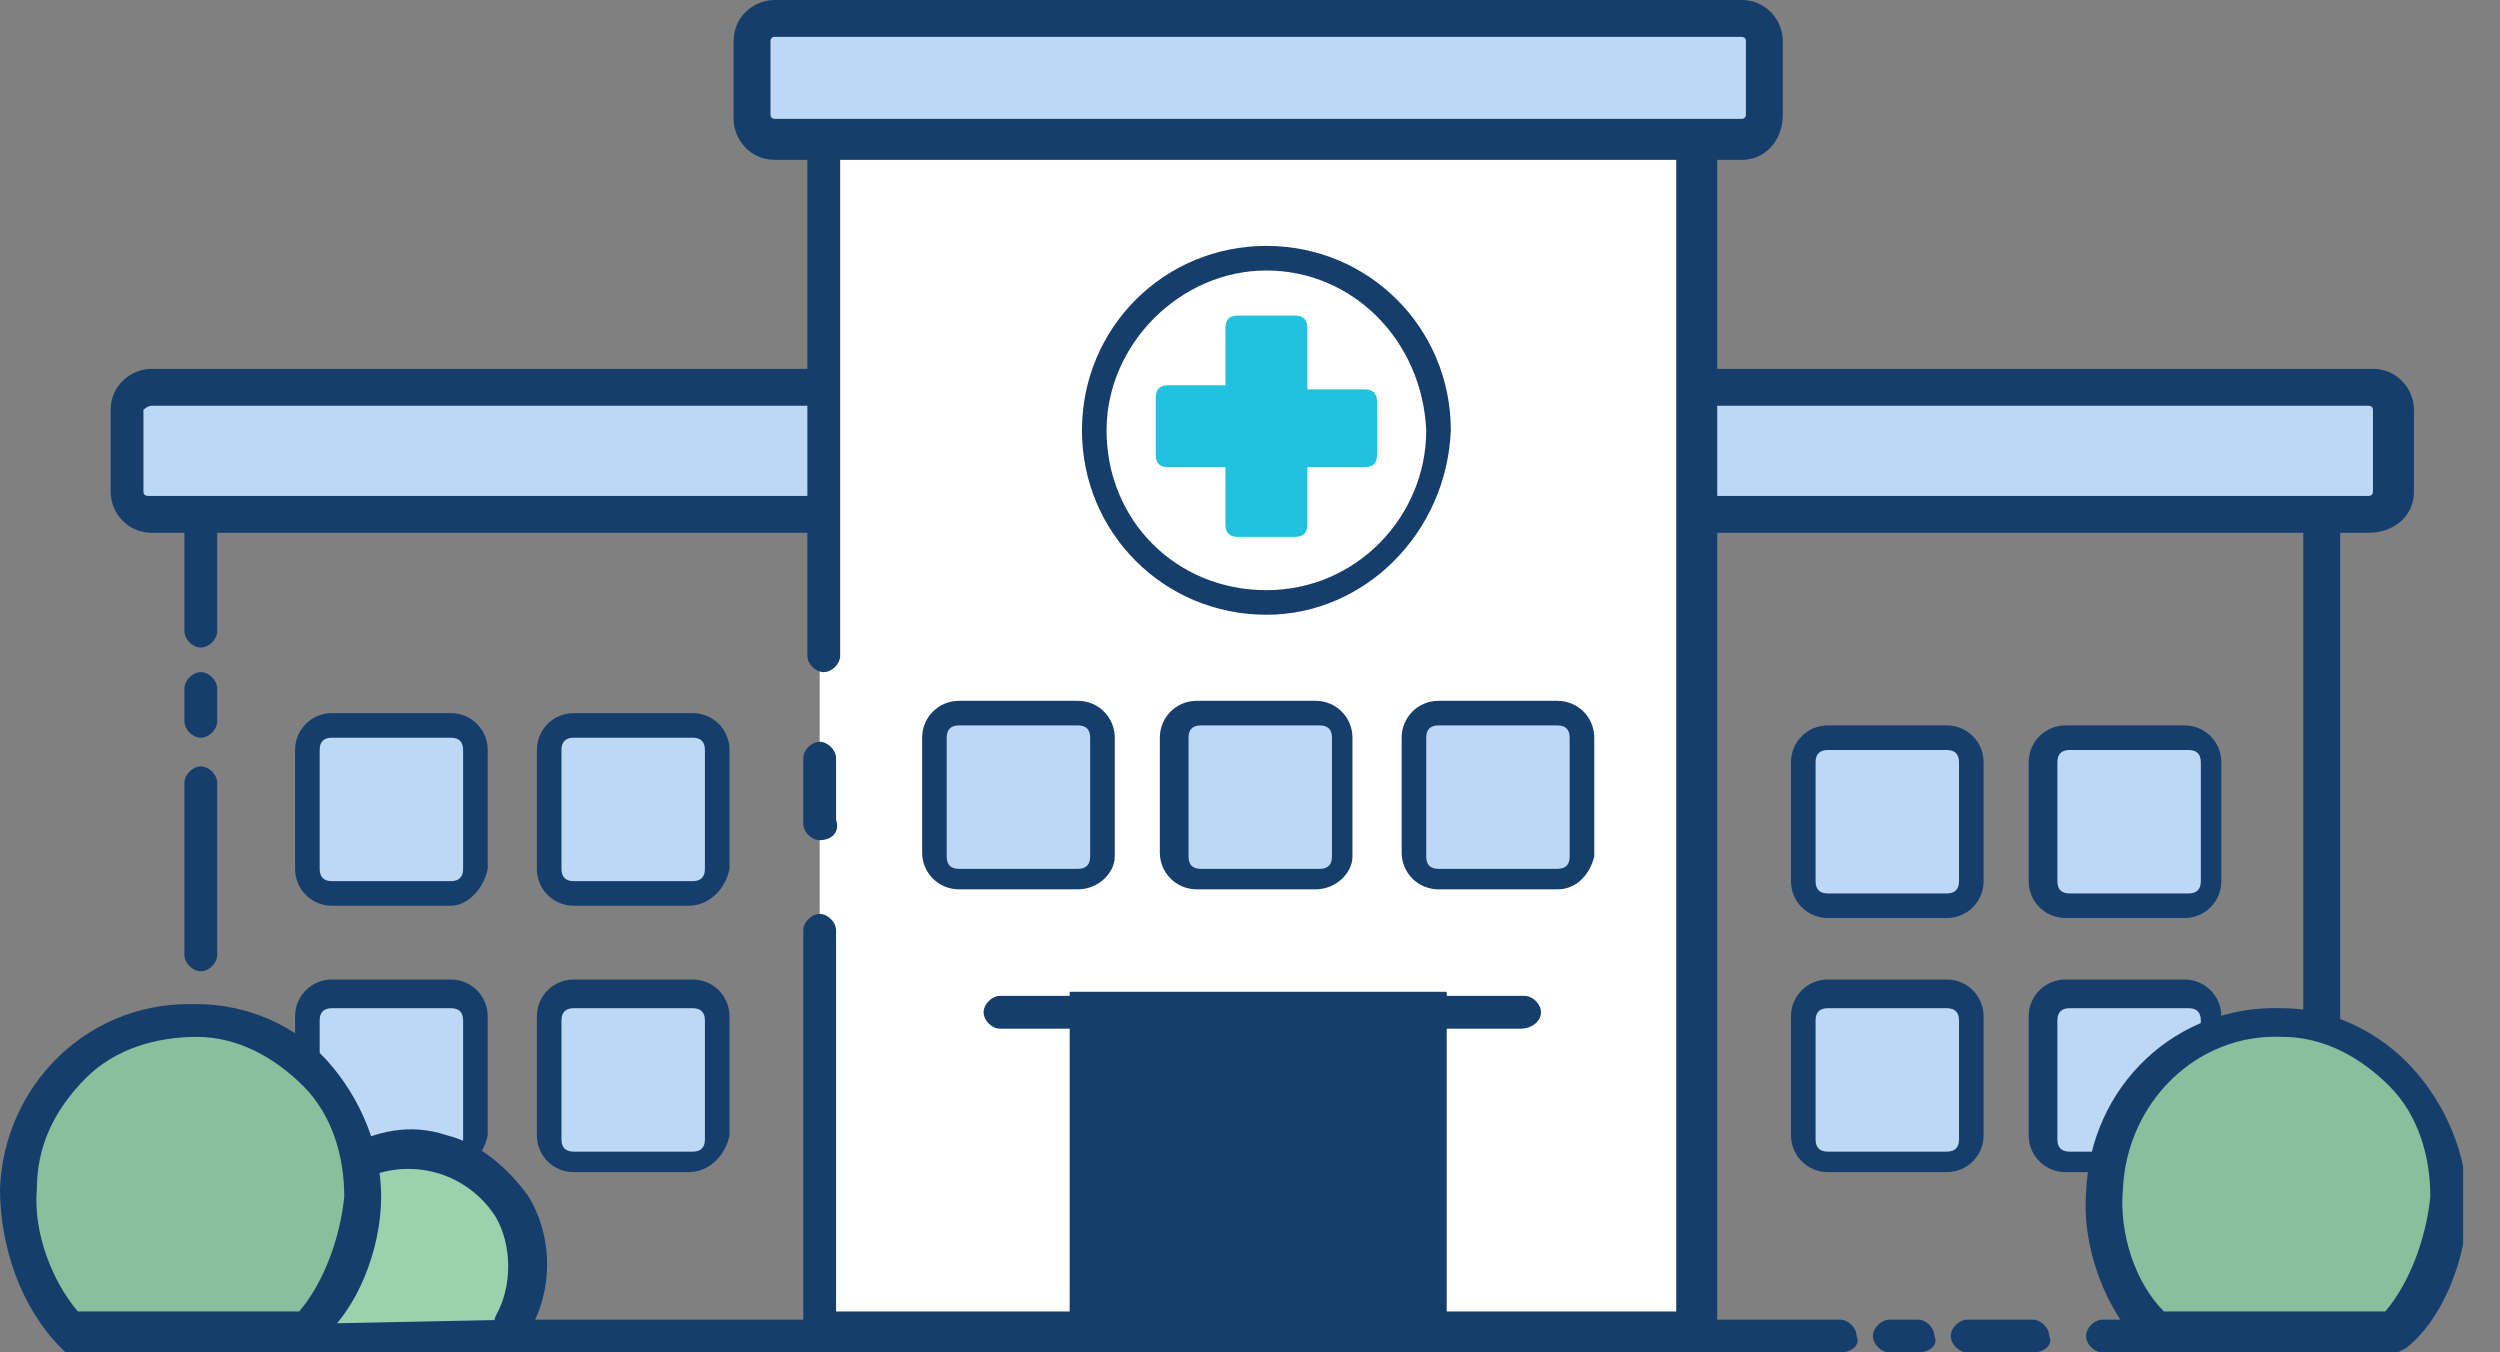 <svg xmlns="http://www.w3.org/2000/svg" xmlns:xlink="http://www.w3.org/1999/xlink" viewBox="0 0 61 33" enable-background="new 0 0 61 33"><rect x="0" y="0" width="61" height="33" fill="#808080" stroke="none"/><style type="text/css">.st0{clip-path:url(#SVGID_2_);} .st1{clip-path:url(#SVGID_4_);fill:#153E6C;} .st2{clip-path:url(#SVGID_6_);} .st3{clip-path:url(#SVGID_8_);fill:#153E6C;} .st4{clip-path:url(#SVGID_10_);} .st5{clip-path:url(#SVGID_12_);fill:#153E6C;} .st6{clip-path:url(#SVGID_14_);} .st7{clip-path:url(#SVGID_16_);fill:#153E6C;} .st8{clip-path:url(#SVGID_18_);} .st9{clip-path:url(#SVGID_20_);fill:#153E6C;} .st10{clip-path:url(#SVGID_22_);} .st11{clip-path:url(#SVGID_24_);fill:#153E6C;} .st12{clip-path:url(#SVGID_26_);} .st13{clip-path:url(#SVGID_28_);fill:#BCD8F5;} .st14{clip-path:url(#SVGID_30_);} .st15{clip-path:url(#SVGID_32_);fill:#153E6C;} .st16{clip-path:url(#SVGID_34_);} .st17{clip-path:url(#SVGID_36_);fill:#BCD8F5;} .st18{clip-path:url(#SVGID_38_);} .st19{clip-path:url(#SVGID_40_);fill:#153E6C;} .st20{clip-path:url(#SVGID_42_);} .st21{clip-path:url(#SVGID_44_);fill:#FFFFFF;} .st22{clip-path:url(#SVGID_46_);} .st23{clip-path:url(#SVGID_48_);fill:#153E6C;} .st24{clip-path:url(#SVGID_50_);} .st25{clip-path:url(#SVGID_52_);fill:#FFFFFF;} .st26{clip-path:url(#SVGID_54_);} .st27{clip-path:url(#SVGID_56_);fill:#153E6C;} .st28{clip-path:url(#SVGID_58_);} .st29{clip-path:url(#SVGID_60_);enable-background:new ;} .st30{clip-path:url(#SVGID_62_);} .st31{clip-path:url(#SVGID_64_);} .st32{clip-path:url(#SVGID_66_);fill:#BCD8F5;} .st33{clip-path:url(#SVGID_68_);} .st34{clip-path:url(#SVGID_70_);fill:#BCD8F5;} .st35{clip-path:url(#SVGID_72_);} .st36{clip-path:url(#SVGID_74_);fill:#153E6C;} .st37{clip-path:url(#SVGID_76_);} .st38{clip-path:url(#SVGID_78_);fill:#BCD8F5;} .st39{clip-path:url(#SVGID_80_);} .st40{clip-path:url(#SVGID_82_);fill:#153E6C;} .st41{clip-path:url(#SVGID_84_);} .st42{clip-path:url(#SVGID_86_);fill:#9AD2AD;} .st43{clip-path:url(#SVGID_88_);} .st44{clip-path:url(#SVGID_90_);fill:#153E6C;} .st45{clip-path:url(#SVGID_92_);} .st46{clip-path:url(#SVGID_94_);fill:#89BF9C;} .st47{clip-path:url(#SVGID_96_);} .st48{clip-path:url(#SVGID_98_);fill:#153E6C;} .st49{clip-path:url(#SVGID_100_);} .st50{clip-path:url(#SVGID_102_);fill:#FFFFFF;} .st51{clip-path:url(#SVGID_104_);} .st52{clip-path:url(#SVGID_106_);fill:#153E6C;} .st53{clip-path:url(#SVGID_108_);} .st54{clip-path:url(#SVGID_110_);fill:#FFFFFF;} .st55{clip-path:url(#SVGID_112_);} .st56{clip-path:url(#SVGID_114_);fill:#153E6C;} .st57{clip-path:url(#SVGID_116_);} .st58{clip-path:url(#SVGID_118_);fill:#21C2E0;} .st59{clip-path:url(#SVGID_120_);} .st60{clip-path:url(#SVGID_122_);fill:#BCD8F5;} .st61{clip-path:url(#SVGID_124_);} .st62{clip-path:url(#SVGID_126_);fill:#153E6C;} .st63{clip-path:url(#SVGID_128_);} .st64{clip-path:url(#SVGID_130_);fill:#BCD8F5;} .st65{clip-path:url(#SVGID_132_);} .st66{clip-path:url(#SVGID_134_);fill:#153E6C;} .st67{clip-path:url(#SVGID_136_);} .st68{clip-path:url(#SVGID_138_);fill:#BCD8F5;} .st69{clip-path:url(#SVGID_140_);} .st70{clip-path:url(#SVGID_142_);fill:#153E6C;} .st71{clip-path:url(#SVGID_144_);} .st72{clip-path:url(#SVGID_146_);fill:#BCD8F5;} .st73{clip-path:url(#SVGID_148_);} .st74{clip-path:url(#SVGID_150_);fill:#153E6C;} .st75{clip-path:url(#SVGID_152_);} .st76{clip-path:url(#SVGID_154_);fill:#BCD8F5;} .st77{clip-path:url(#SVGID_156_);} .st78{clip-path:url(#SVGID_158_);fill:#153E6C;} .st79{clip-path:url(#SVGID_160_);} .st80{clip-path:url(#SVGID_162_);fill:#BCD8F5;} .st81{clip-path:url(#SVGID_164_);} .st82{clip-path:url(#SVGID_166_);fill:#153E6C;} .st83{clip-path:url(#SVGID_168_);} .st84{clip-path:url(#SVGID_170_);fill:#BCD8F5;} .st85{clip-path:url(#SVGID_172_);} .st86{clip-path:url(#SVGID_174_);fill:#153E6C;} .st87{clip-path:url(#SVGID_176_);} .st88{clip-path:url(#SVGID_178_);fill:#BCD8F5;} .st89{clip-path:url(#SVGID_180_);} .st90{clip-path:url(#SVGID_182_);fill:#153E6C;} .st91{clip-path:url(#SVGID_184_);} .st92{clip-path:url(#SVGID_186_);fill:#BCD8F5;} .st93{clip-path:url(#SVGID_188_);} .st94{clip-path:url(#SVGID_190_);fill:#153E6C;} .st95{clip-path:url(#SVGID_192_);} .st96{clip-path:url(#SVGID_194_);fill:#153E6C;} .st97{clip-path:url(#SVGID_196_);} .st98{clip-path:url(#SVGID_198_);fill:#153E6C;} .st99{clip-path:url(#SVGID_200_);} .st100{clip-path:url(#SVGID_202_);fill:#89BF9C;} .st101{clip-path:url(#SVGID_204_);} .st102{clip-path:url(#SVGID_206_);fill:#153E6C;}</style><defs><path id="SVGID_1_" d="M44.9 33h-40c-.2 0-.4-.2-.4-.4s.2-.4.4-.4h40c.2 0 .4.2.4.4.1.2-.1.4-.4.4z"/></defs><clipPath id="SVGID_2_"><use xlink:href="#SVGID_1_" overflow="visible"/></clipPath><g class="st0"><defs><path id="SVGID_3_" d="M-793.9-859.8h1440v4269h-1440z"/></defs><clipPath id="SVGID_4_"><use xlink:href="#SVGID_3_" overflow="visible"/></clipPath><path d="M-.6 27.1h50.9V38H-.6z" class="st1"/></g><defs><path id="SVGID_5_" d="M49.6 33H48c-.2 0-.4-.2-.4-.4s.2-.4.4-.4h1.6c.2 0 .4.2.4.4.1.2-.1.4-.4.4"/></defs><clipPath id="SVGID_6_"><use xlink:href="#SVGID_5_" overflow="visible"/></clipPath><g class="st2"><defs><path id="SVGID_7_" d="M-793.9-859.8h1440v4269h-1440z"/></defs><clipPath id="SVGID_8_"><use xlink:href="#SVGID_7_" overflow="visible"/></clipPath><path d="M42.6 27.1H55V38H42.6z" class="st3"/></g><defs><path id="SVGID_9_" d="M46.8 33h-.7c-.2 0-.4-.2-.4-.4s.2-.4.4-.4h.7c.2 0 .4.2.4.4.1.2-.1.4-.4.4"/></defs><clipPath id="SVGID_10_"><use xlink:href="#SVGID_9_" overflow="visible"/></clipPath><g class="st4"><defs><path id="SVGID_11_" d="M-793.9-859.8h1440v4269h-1440z"/></defs><clipPath id="SVGID_12_"><use xlink:href="#SVGID_11_" overflow="visible"/></clipPath><path d="M40.7 27.1h11.6V38H40.7z" class="st5"/></g><defs><path id="SVGID_13_" d="M57.1 33h-5.8c-.2 0-.4-.2-.4-.4s.2-.4.4-.4h4.9V11.7H5.3v3.7c0 .2-.2.4-.4.4s-.4-.2-.4-.4v-4.6h52.6V33z"/></defs><clipPath id="SVGID_14_"><use xlink:href="#SVGID_13_" overflow="visible"/></clipPath><g class="st6"><defs><path id="SVGID_15_" d="M-793.9-859.8h1440v4269h-1440z"/></defs><clipPath id="SVGID_16_"><use xlink:href="#SVGID_15_" overflow="visible"/></clipPath><path d="M-.6 5.9H62V38H-.6z" class="st7"/></g><defs><path id="SVGID_17_" d="M4.9 18c-.2 0-.4-.2-.4-.4v-.8c0-.2.2-.4.4-.4s.4.2.4.4v.8c0 .2-.2.4-.4.4"/></defs><clipPath id="SVGID_18_"><use xlink:href="#SVGID_17_" overflow="visible"/></clipPath><g class="st8"><defs><path id="SVGID_19_" d="M-793.9-859.8h1440v4269h-1440z"/></defs><clipPath id="SVGID_20_"><use xlink:href="#SVGID_19_" overflow="visible"/></clipPath><path d="M-.6 11.3h10.9V23H-.6z" class="st9"/></g><defs><path id="SVGID_21_" d="M4.9 23.7c-.2 0-.4-.2-.4-.4v-4.2c0-.2.2-.4.4-.4s.4.2.4.4v4.2c0 .2-.2.4-.4.4"/></defs><clipPath id="SVGID_22_"><use xlink:href="#SVGID_21_" overflow="visible"/></clipPath><g class="st10"><defs><path id="SVGID_23_" d="M-793.9-859.8h1440v4269h-1440z"/></defs><clipPath id="SVGID_24_"><use xlink:href="#SVGID_23_" overflow="visible"/></clipPath><path d="M-.6 13.6h10.9v15H-.6z" class="st11"/></g><defs><path id="SVGID_25_" d="M57.8 12.6H3.7c-.3 0-.6-.3-.6-.6v-2c0-.3.3-.6.6-.6h54.2c.3 0 .6.3.6.6v2c-.1.3-.3.6-.7.6"/></defs><clipPath id="SVGID_26_"><use xlink:href="#SVGID_25_" overflow="visible"/></clipPath><g class="st12"><defs><path id="SVGID_27_" d="M-793.9-859.8h1440v4269h-1440z"/></defs><clipPath id="SVGID_28_"><use xlink:href="#SVGID_27_" overflow="visible"/></clipPath><path d="M-1.9 4.5h65.3v13.1H-1.9z" class="st13"/></g><defs><path id="SVGID_29_" d="M57.8 13H3.7c-.6 0-1-.5-1-1v-2c0-.6.5-1 1-1h54.2c.6 0 1 .5 1 1v2c0 .6-.5 1-1.1 1zM3.7 9.9c-.1 0-.2.1-.2.1v2c0 .1.1.1.1.1h54.2c.1 0 .1-.1.1-.1v-2c0-.1-.1-.1-.1-.1H3.7z"/></defs><clipPath id="SVGID_30_"><use xlink:href="#SVGID_29_" overflow="visible"/></clipPath><g class="st14"><defs><path id="SVGID_31_" d="M-793.9-859.8h1440v4269h-1440z"/></defs><clipPath id="SVGID_32_"><use xlink:href="#SVGID_31_" overflow="visible"/></clipPath><path d="M-2.4 4h66.2v14H-2.4z" class="st15"/></g><defs><path id="SVGID_33_" d="M42.5 3.4H18.9c-.3 0-.6-.3-.6-.6V1c0-.3.3-.6.6-.6h23.6c.3 0 .6.3.6.6v1.8c0 .4-.3.6-.6.6"/></defs><clipPath id="SVGID_34_"><use xlink:href="#SVGID_33_" overflow="visible"/></clipPath><g class="st16"><defs><path id="SVGID_35_" d="M-793.9-859.8h1440v4269h-1440z"/></defs><clipPath id="SVGID_36_"><use xlink:href="#SVGID_35_" overflow="visible"/></clipPath><path d="M13.3-4.6h34.8v13H13.3z" class="st17"/></g><defs><path id="SVGID_37_" d="M42.5 3.9H18.9c-.6 0-1-.5-1-1V1c0-.6.5-1 1-1h23.6c.6 0 1 .5 1 1v1.8c0 .6-.4 1.1-1 1.1zM18.9.9c-.1 0-.1.1-.1.1v1.8c0 .1.1.1.1.1h23.6c.1 0 .1-.1.1-.1V1c0-.1-.1-.1-.1-.1H18.9z"/></defs><clipPath id="SVGID_38_"><use xlink:href="#SVGID_37_" overflow="visible"/></clipPath><g class="st18"><defs><path id="SVGID_39_" d="M-793.9-859.8h1440v4269h-1440z"/></defs><clipPath id="SVGID_40_"><use xlink:href="#SVGID_39_" overflow="visible"/></clipPath><path d="M12.9-5h35.6V8.9H12.9z" class="st19"/></g><defs><path id="SVGID_41_" d="M20 16V3.4h21.4v29.1H20v-9.8"/></defs><clipPath id="SVGID_42_"><use xlink:href="#SVGID_41_" overflow="visible"/></clipPath><g class="st20"><defs><path id="SVGID_43_" d="M-793.9-859.8h1440v4269h-1440z"/></defs><clipPath id="SVGID_44_"><use xlink:href="#SVGID_43_" overflow="visible"/></clipPath><path d="M15-1.6h31.3v39.1H15z" class="st21"/></g><defs><path id="SVGID_45_" d="M41.8 33H19.6V22.7c0-.2.2-.4.4-.4s.4.2.4.4V32h20.5V3.9H20.5V16c0 .2-.2.4-.4.4s-.4-.2-.4-.4V3h22.2v30z"/></defs><clipPath id="SVGID_46_"><use xlink:href="#SVGID_45_" overflow="visible"/></clipPath><g class="st22"><defs><path id="SVGID_47_" d="M-793.9-859.8h1440v4269h-1440z"/></defs><clipPath id="SVGID_48_"><use xlink:href="#SVGID_47_" overflow="visible"/></clipPath><path d="M14.6-2h32.2v40H14.6z" class="st23"/></g><defs><path id="SVGID_49_" d="M20 20v-1.6"/></defs><clipPath id="SVGID_50_"><use xlink:href="#SVGID_49_" overflow="visible"/></clipPath><g class="st24"><defs><path id="SVGID_51_" d="M-793.9-859.8h1440v4269h-1440z"/></defs><clipPath id="SVGID_52_"><use xlink:href="#SVGID_51_" overflow="visible"/></clipPath><path d="M15 13.4h10V25H15z" class="st25"/></g><defs><path id="SVGID_53_" d="M20 20.5c-.2 0-.4-.2-.4-.4v-1.6c0-.2.2-.4.4-.4s.4.2.4.4V20c.1.3-.1.5-.4.5"/></defs><clipPath id="SVGID_54_"><use xlink:href="#SVGID_53_" overflow="visible"/></clipPath><g class="st26"><defs><path id="SVGID_55_" d="M-793.9-859.8h1440v4269h-1440z"/></defs><clipPath id="SVGID_56_"><use xlink:href="#SVGID_55_" overflow="visible"/></clipPath><path d="M14.6 13h10.9v12.5H14.6z" class="st27"/></g><defs><path id="SVGID_57_" d="M0 0h60.1v33H0z"/></defs><clipPath id="SVGID_58_"><use xlink:href="#SVGID_57_" overflow="visible"/></clipPath><g class="st28"><defs><path id="SVGID_59_" d="M-793.9-859.8h1440v4269h-1440z"/></defs><clipPath id="SVGID_60_"><use xlink:href="#SVGID_59_" overflow="visible"/></clipPath><g class="st29"><defs><path id="SVGID_61_" d="M-1 5h62v28H-1z"/></defs><clipPath id="SVGID_62_"><use xlink:href="#SVGID_61_" overflow="visible"/></clipPath><g class="st30"><defs><path id="SVGID_63_" d="M26.7 24.6h7.8v7.9h-7.8z"/></defs><clipPath id="SVGID_64_"><use xlink:href="#SVGID_63_" overflow="visible"/></clipPath><g class="st31"><defs><path id="SVGID_65_" d="M0 0h61v33H0z"/></defs><clipPath id="SVGID_66_"><use xlink:href="#SVGID_65_" overflow="visible"/></clipPath><path d="M21.7 19.6h17.8v17.9H21.7z" class="st32"/></g></g><g class="st30"><defs><path id="SVGID_67_" d="M11 28.3H8.1c-.3 0-.6-.3-.6-.6v-2.9c0-.3.3-.6.6-.6H11c.3 0 .6.3.6.6v2.9c-.1.3-.3.6-.6.6"/></defs><clipPath id="SVGID_68_"><use xlink:href="#SVGID_67_" overflow="visible"/></clipPath><g class="st33"><defs><path id="SVGID_69_" d="M0 0h61v33H0z"/></defs><clipPath id="SVGID_70_"><use xlink:href="#SVGID_69_" overflow="visible"/></clipPath><path d="M2.5 19.3h14v14h-14z" class="st34"/></g></g><g class="st30"><defs><path id="SVGID_71_" d="M11 28.6H8.1c-.5 0-.9-.4-.9-.9v-2.9c0-.5.4-.9.9-.9H11c.5 0 .9.4.9.9v2.9c-.1.5-.5.9-.9.9zm-2.9-4c-.2 0-.3.1-.3.3v2.9c0 .2.1.3.3.3H11c.2 0 .3-.1.3-.3v-2.9c0-.2-.1-.3-.3-.3H8.1z"/></defs><clipPath id="SVGID_72_"><use xlink:href="#SVGID_71_" overflow="visible"/></clipPath><g class="st35"><defs><path id="SVGID_73_" d="M0 0h61v33H0z"/></defs><clipPath id="SVGID_74_"><use xlink:href="#SVGID_73_" overflow="visible"/></clipPath><path d="M2.2 19h14.6v14.6H2.2z" class="st36"/></g></g><g class="st30"><defs><path id="SVGID_75_" d="M16.8 28.3H14c-.3 0-.6-.3-.6-.6v-2.9c0-.3.3-.6.6-.6h2.9c.3 0 .6.3.6.6v2.9c-.1.3-.4.6-.7.6"/></defs><clipPath id="SVGID_76_"><use xlink:href="#SVGID_75_" overflow="visible"/></clipPath><g class="st37"><defs><path id="SVGID_77_" d="M0 0h61v33H0z"/></defs><clipPath id="SVGID_78_"><use xlink:href="#SVGID_77_" overflow="visible"/></clipPath><path d="M8.4 19.3h14v14h-14z" class="st38"/></g></g><g class="st30"><defs><path id="SVGID_79_" d="M16.8 28.6H14c-.5 0-.9-.4-.9-.9v-2.9c0-.5.4-.9.9-.9h2.9c.5 0 .9.4.9.9v2.9c-.1.5-.5.9-1 .9zm-2.8-4c-.2 0-.3.1-.3.3v2.9c0 .2.1.3.3.3h2.9c.2 0 .3-.1.3-.3v-2.9c0-.2-.1-.3-.3-.3H14z"/></defs><clipPath id="SVGID_80_"><use xlink:href="#SVGID_79_" overflow="visible"/></clipPath><g class="st39"><defs><path id="SVGID_81_" d="M0 0h61v33H0z"/></defs><clipPath id="SVGID_82_"><use xlink:href="#SVGID_81_" overflow="visible"/></clipPath><path d="M8.1 19h14.6v14.6H8.1z" class="st40"/></g></g><g class="st30"><defs><path id="SVGID_83_" d="M12.5 32.2c.5-.9.5-1.9 0-2.8-.8-1.3-2.5-1.8-3.9-1-1.3.8-1.8 2.5-1 3.9"/></defs><clipPath id="SVGID_84_"><use xlink:href="#SVGID_83_" overflow="visible"/></clipPath><g class="st41"><defs><path id="SVGID_85_" d="M0 0h61v33H0z"/></defs><clipPath id="SVGID_86_"><use xlink:href="#SVGID_85_" overflow="visible"/></clipPath><path d="M2.2 23h15.6v14.3H2.2z" class="st42"/></g></g><g class="st30"><defs><path id="SVGID_87_" d="M7.6 32.7c-.2 0-.3-.1-.4-.2-.4-.8-.6-1.6-.3-2.5.2-.8.8-1.6 1.5-2 .8-.4 1.6-.6 2.5-.3.8.2 1.5.8 2 1.5.6 1 .6 2.3 0 3.3-.1.2-.4.3-.6.2-.2-.1-.3-.4-.2-.6.4-.7.4-1.7 0-2.4-.7-1.1-2.1-1.5-3.3-.9-.5.3-.9.8-1.1 1.5-.1.5 0 1.2.3 1.7.1.2.1.5-.2.6 0 .1-.1.1-.2.1"/></defs><clipPath id="SVGID_88_"><use xlink:href="#SVGID_87_" overflow="visible"/></clipPath><g class="st43"><defs><path id="SVGID_89_" d="M0 0h61v33H0z"/></defs><clipPath id="SVGID_90_"><use xlink:href="#SVGID_89_" overflow="visible"/></clipPath><path d="M1.8 22.5h16.5v15.2H1.8z" class="st44"/></g></g><g class="st30"><defs><path id="SVGID_91_" d="M1.7 32.5C.9 31.7.4 30.3.4 29c.1-2.3 2-4.2 4.3-4.1 2.3.1 4.1 2 4.1 4.4 0 1.2-.5 2.5-1.3 3.2H1.7z"/></defs><clipPath id="SVGID_92_"><use xlink:href="#SVGID_91_" overflow="visible"/></clipPath><g class="st45"><defs><path id="SVGID_93_" d="M0 0h61v33H0z"/></defs><clipPath id="SVGID_94_"><use xlink:href="#SVGID_93_" overflow="visible"/></clipPath><path d="M-4.6 19.9h18.4v17.6H-4.6z" class="st46"/></g></g><g class="st30"><defs><path id="SVGID_95_" d="M7.7 33H1.6l-.1-.1C.5 31.9 0 30.4 0 29c.1-2.5 2.1-4.5 4.6-4.5.1 0 .1 0 .2 0 1.2 0 2.4.5 3.2 1.4.8.9 1.3 2.1 1.3 3.3 0 1.3-.6 2.8-1.5 3.5l-.1.3zm-5.8-1h5.4c.6-.7 1-1.8 1.1-2.8 0-1-.3-2-1-2.7-.7-.7-1.6-1.2-2.6-1.2s-2 .3-2.7 1C1.3 27.1.9 28 .9 29c-.1 1.1.4 2.3 1 3z"/></defs><clipPath id="SVGID_96_"><use xlink:href="#SVGID_95_" overflow="visible"/></clipPath><g class="st47"><defs><path id="SVGID_97_" d="M0 0h61v33H0z"/></defs><clipPath id="SVGID_98_"><use xlink:href="#SVGID_97_" overflow="visible"/></clipPath><path d="M-5 19.5h19.3V38H-5z" class="st48"/></g></g><g class="st30"><defs><path id="SVGID_99_" d="M26.6 24.6H35v7.9h-8.4z"/></defs><clipPath id="SVGID_100_"><use xlink:href="#SVGID_99_" overflow="visible"/></clipPath><g class="st49"><defs><path id="SVGID_101_" d="M0 0h61v33H0z"/></defs><clipPath id="SVGID_102_"><use xlink:href="#SVGID_101_" overflow="visible"/></clipPath><path d="M21.6 19.6H40v17.9H21.6z" class="st50"/></g></g><g class="st30"><defs><path id="SVGID_103_" d="M26.1 33h9.2v-8.8h-9.2V33zm.9-.9h7.5v-7H27v7z"/></defs><clipPath id="SVGID_104_"><use xlink:href="#SVGID_103_" overflow="visible"/></clipPath><g class="st51"><defs><path id="SVGID_105_" d="M0 0h61v33H0z"/></defs><clipPath id="SVGID_106_"><use xlink:href="#SVGID_105_" overflow="visible"/></clipPath><path d="M21.1 19.2h19.2V38H21.1z" class="st52"/></g></g><g class="st30"><defs><path id="SVGID_107_" d="M35 10.5c0 2.3-1.9 4.2-4.2 4.2-2.3 0-4.2-1.9-4.2-4.2s1.9-4.2 4.2-4.2c2.4 0 4.2 1.9 4.2 4.2"/></defs><clipPath id="SVGID_108_"><use xlink:href="#SVGID_107_" overflow="visible"/></clipPath><g class="st53"><defs><path id="SVGID_109_" d="M0 0h61v33H0z"/></defs><clipPath id="SVGID_110_"><use xlink:href="#SVGID_109_" overflow="visible"/></clipPath><path d="M21.7 1.3h18.4v18.4H21.7z" class="st54"/></g></g><g class="st30"><defs><path id="SVGID_111_" d="M30.9 15c-2.5 0-4.5-2-4.5-4.5s2-4.5 4.5-4.5 4.5 2 4.5 4.5c-.1 2.5-2.1 4.5-4.5 4.5m0-8.4c-2.1 0-3.9 1.8-3.9 3.9 0 2.2 1.7 3.9 3.9 3.9s3.9-1.8 3.9-3.9c-.1-2.2-1.8-3.9-3.9-3.9"/></defs><clipPath id="SVGID_112_"><use xlink:href="#SVGID_111_" overflow="visible"/></clipPath><g class="st55"><defs><path id="SVGID_113_" d="M0 0h61v33H0z"/></defs><clipPath id="SVGID_114_"><use xlink:href="#SVGID_113_" overflow="visible"/></clipPath><path d="M21.4 1h18.9v19H21.4z" class="st56"/></g></g><g class="st30"><defs><path id="SVGID_115_" d="M33.3 9.5h-1.4V8c0-.2-.1-.3-.3-.3h-1.4c-.2 0-.3.1-.3.3v1.4h-1.4c-.2 0-.3.1-.3.3v1.4c0 .2.1.3.3.3h1.4v1.4c0 .2.1.3.3.3h1.4c.2 0 .3-.1.3-.3v-1.4h1.4c.2 0 .3-.1.3-.3V9.8c0-.2-.1-.3-.3-.3"/></defs><clipPath id="SVGID_116_"><use xlink:href="#SVGID_115_" overflow="visible"/></clipPath><g class="st57"><defs><path id="SVGID_117_" d="M0 0h61v33H0z"/></defs><clipPath id="SVGID_118_"><use xlink:href="#SVGID_117_" overflow="visible"/></clipPath><path d="M23.1 2.7h15.5v15.6H23.1z" class="st58"/></g></g><g class="st30"><defs><path id="SVGID_119_" d="M11 21.8H8.1c-.3 0-.6-.3-.6-.6v-2.9c0-.3.3-.6.6-.6H11c.3 0 .6.3.6.6v2.9c-.1.3-.3.6-.6.6"/></defs><clipPath id="SVGID_120_"><use xlink:href="#SVGID_119_" overflow="visible"/></clipPath><g class="st59"><defs><path id="SVGID_121_" d="M0 0h61v33H0z"/></defs><clipPath id="SVGID_122_"><use xlink:href="#SVGID_121_" overflow="visible"/></clipPath><path d="M2.5 12.7h14v14h-14z" class="st60"/></g></g><g class="st30"><defs><path id="SVGID_123_" d="M11 22.1H8.1c-.5 0-.9-.4-.9-.9v-2.9c0-.5.4-.9.9-.9H11c.5 0 .9.4.9.9v2.9c-.1.5-.5.9-.9.9zM8.1 18c-.2 0-.3.1-.3.3v2.9c0 .2.1.3.3.3H11c.2 0 .3-.1.3-.3v-2.9c0-.2-.1-.3-.3-.3H8.1z"/></defs><clipPath id="SVGID_124_"><use xlink:href="#SVGID_123_" overflow="visible"/></clipPath><g class="st61"><defs><path id="SVGID_125_" d="M0 0h61v33H0z"/></defs><clipPath id="SVGID_126_"><use xlink:href="#SVGID_125_" overflow="visible"/></clipPath><path d="M2.2 12.4h14.6V27H2.2z" class="st62"/></g></g><g class="st30"><defs><path id="SVGID_127_" d="M16.8 21.8H14c-.3 0-.6-.3-.6-.6v-2.9c0-.3.3-.6.6-.6h2.9c.3 0 .6.3.6.6v2.9c-.1.3-.4.6-.7.6"/></defs><clipPath id="SVGID_128_"><use xlink:href="#SVGID_127_" overflow="visible"/></clipPath><g class="st63"><defs><path id="SVGID_129_" d="M0 0h61v33H0z"/></defs><clipPath id="SVGID_130_"><use xlink:href="#SVGID_129_" overflow="visible"/></clipPath><path d="M8.4 12.7h14v14h-14z" class="st64"/></g></g><g class="st30"><defs><path id="SVGID_131_" d="M16.8 22.1H14c-.5 0-.9-.4-.9-.9v-2.9c0-.5.4-.9.9-.9h2.9c.5 0 .9.4.9.9v2.9c-.1.5-.5.9-1 .9zM14 18c-.2 0-.3.1-.3.3v2.9c0 .2.1.3.3.3h2.9c.2 0 .3-.1.3-.3v-2.9c0-.2-.1-.3-.3-.3H14z"/></defs><clipPath id="SVGID_132_"><use xlink:href="#SVGID_131_" overflow="visible"/></clipPath><g class="st65"><defs><path id="SVGID_133_" d="M0 0h61v33H0z"/></defs><clipPath id="SVGID_134_"><use xlink:href="#SVGID_133_" overflow="visible"/></clipPath><path d="M8.1 12.4h14.6V27H8.1z" class="st66"/></g></g><g class="st30"><defs><path id="SVGID_135_" d="M47.5 28.3h-2.9c-.3 0-.6-.3-.6-.6v-2.9c0-.3.3-.6.6-.6h2.9c.3 0 .6.3.6.6v2.9c0 .3-.3.6-.6.6"/></defs><clipPath id="SVGID_136_"><use xlink:href="#SVGID_135_" overflow="visible"/></clipPath><g class="st67"><defs><path id="SVGID_137_" d="M0 0h61v33H0z"/></defs><clipPath id="SVGID_138_"><use xlink:href="#SVGID_137_" overflow="visible"/></clipPath><path d="M39 19.3h14v14H39z" class="st68"/></g></g><g class="st30"><defs><path id="SVGID_139_" d="M47.5 28.6h-2.9c-.5 0-.9-.4-.9-.9v-2.9c0-.5.4-.9.9-.9h2.9c.5 0 .9.4.9.9v2.9c0 .5-.4.9-.9.9zm-2.9-4c-.2 0-.3.1-.3.3v2.9c0 .2.1.3.3.3h2.9c.2 0 .3-.1.3-.3v-2.9c0-.2-.1-.3-.3-.3h-2.9z"/></defs><clipPath id="SVGID_140_"><use xlink:href="#SVGID_139_" overflow="visible"/></clipPath><g class="st69"><defs><path id="SVGID_141_" d="M0 0h61v33H0z"/></defs><clipPath id="SVGID_142_"><use xlink:href="#SVGID_141_" overflow="visible"/></clipPath><path d="M38.7 19h14.6v14.6H38.7z" class="st70"/></g></g><g class="st30"><defs><path id="SVGID_143_" d="M53.3 28.3h-2.9c-.3 0-.6-.3-.6-.6v-2.9c0-.3.3-.6.6-.6h2.9c.3 0 .6.3.6.6v2.9c0 .3-.2.6-.6.6"/></defs><clipPath id="SVGID_144_"><use xlink:href="#SVGID_143_" overflow="visible"/></clipPath><g class="st71"><defs><path id="SVGID_145_" d="M0 0h61v33H0z"/></defs><clipPath id="SVGID_146_"><use xlink:href="#SVGID_145_" overflow="visible"/></clipPath><path d="M44.9 19.3h14v14h-14z" class="st72"/></g></g><g class="st30"><defs><path id="SVGID_147_" d="M53.3 28.6h-2.9c-.5 0-.9-.4-.9-.9v-2.9c0-.5.4-.9.9-.9h2.9c.5 0 .9.4.9.9v2.9c0 .5-.4.9-.9.9zm-2.8-4c-.2 0-.3.1-.3.3v2.9c0 .2.1.3.3.3h2.9c.2 0 .3-.1.3-.3v-2.9c0-.2-.1-.3-.3-.3h-2.9z"/></defs><clipPath id="SVGID_148_"><use xlink:href="#SVGID_147_" overflow="visible"/></clipPath><g class="st73"><defs><path id="SVGID_149_" d="M0 0h61v33H0z"/></defs><clipPath id="SVGID_150_"><use xlink:href="#SVGID_149_" overflow="visible"/></clipPath><path d="M44.6 19h14.6v14.6H44.6z" class="st74"/></g></g><g class="st30"><defs><path id="SVGID_151_" d="M47.5 22.1h-2.9c-.3 0-.6-.3-.6-.6v-2.9c0-.3.3-.6.6-.6h2.9c.3 0 .6.3.6.6v2.9c0 .3-.3.6-.6.6"/></defs><clipPath id="SVGID_152_"><use xlink:href="#SVGID_151_" overflow="visible"/></clipPath><g class="st75"><defs><path id="SVGID_153_" d="M0 0h61v33H0z"/></defs><clipPath id="SVGID_154_"><use xlink:href="#SVGID_153_" overflow="visible"/></clipPath><path d="M39 13h14v14H39z" class="st76"/></g></g><g class="st30"><defs><path id="SVGID_155_" d="M47.5 22.4h-2.9c-.5 0-.9-.4-.9-.9v-2.9c0-.5.4-.9.9-.9h2.9c.5 0 .9.4.9.9v2.9c0 .5-.4.9-.9.9zm-2.9-4.1c-.2 0-.3.1-.3.3v2.9c0 .2.1.3.3.3h2.9c.2 0 .3-.1.3-.3v-2.9c0-.2-.1-.3-.3-.3h-2.9z"/></defs><clipPath id="SVGID_156_"><use xlink:href="#SVGID_155_" overflow="visible"/></clipPath><g class="st77"><defs><path id="SVGID_157_" d="M0 0h61v33H0z"/></defs><clipPath id="SVGID_158_"><use xlink:href="#SVGID_157_" overflow="visible"/></clipPath><path d="M38.7 12.7h14.6v14.6H38.7z" class="st78"/></g></g><g class="st30"><defs><path id="SVGID_159_" d="M53.3 22.1h-2.9c-.3 0-.6-.3-.6-.6v-2.9c0-.3.3-.6.6-.6h2.9c.3 0 .6.3.6.6v2.9c0 .3-.2.6-.6.6"/></defs><clipPath id="SVGID_160_"><use xlink:href="#SVGID_159_" overflow="visible"/></clipPath><g class="st79"><defs><path id="SVGID_161_" d="M0 0h61v33H0z"/></defs><clipPath id="SVGID_162_"><use xlink:href="#SVGID_161_" overflow="visible"/></clipPath><path d="M44.9 13h14v14h-14z" class="st80"/></g></g><g class="st30"><defs><path id="SVGID_163_" d="M53.3 22.4h-2.9c-.5 0-.9-.4-.9-.9v-2.9c0-.5.4-.9.9-.9h2.9c.5 0 .9.4.9.9v2.9c0 .5-.4.9-.9.9zm-2.8-4.1c-.2 0-.3.1-.3.3v2.9c0 .2.1.3.3.3h2.9c.2 0 .3-.1.3-.3v-2.9c0-.2-.1-.3-.3-.3h-2.9z"/></defs><clipPath id="SVGID_164_"><use xlink:href="#SVGID_163_" overflow="visible"/></clipPath><g class="st81"><defs><path id="SVGID_165_" d="M0 0h61v33H0z"/></defs><clipPath id="SVGID_166_"><use xlink:href="#SVGID_165_" overflow="visible"/></clipPath><path d="M44.6 12.7h14.6v14.6H44.6z" class="st82"/></g></g><g class="st30"><defs><path id="SVGID_167_" d="M26.3 21.4h-2.9c-.3 0-.6-.3-.6-.6V18c0-.3.3-.6.6-.6h2.9c.3 0 .6.3.6.6v2.9c0 .3-.3.5-.6.5"/></defs><clipPath id="SVGID_168_"><use xlink:href="#SVGID_167_" overflow="visible"/></clipPath><g class="st83"><defs><path id="SVGID_169_" d="M0 0h61v33H0z"/></defs><clipPath id="SVGID_170_"><use xlink:href="#SVGID_169_" overflow="visible"/></clipPath><path d="M17.9 12.4h14v14h-14z" class="st84"/></g></g><g class="st30"><defs><path id="SVGID_171_" d="M26.3 21.7h-2.9c-.5 0-.9-.4-.9-.9V18c0-.5.4-.9.9-.9h2.9c.5 0 .9.4.9.9v2.9c0 .4-.4.8-.9.8zm-2.9-4c-.2 0-.3.1-.3.3v2.9c0 .2.1.3.3.3h2.9c.2 0 .3-.1.3-.3V18c0-.2-.1-.3-.3-.3h-2.9z"/></defs><clipPath id="SVGID_172_"><use xlink:href="#SVGID_171_" overflow="visible"/></clipPath><g class="st85"><defs><path id="SVGID_173_" d="M0 0h61v33H0z"/></defs><clipPath id="SVGID_174_"><use xlink:href="#SVGID_173_" overflow="visible"/></clipPath><path d="M17.6 12.1h14.6v14.6H17.6z" class="st86"/></g></g><g class="st30"><defs><path id="SVGID_175_" d="M32.1 21.4h-2.9c-.3 0-.6-.3-.6-.6V18c0-.3.3-.6.6-.6h2.9c.3 0 .6.3.6.6v2.9c0 .3-.3.5-.6.5"/></defs><clipPath id="SVGID_176_"><use xlink:href="#SVGID_175_" overflow="visible"/></clipPath><g class="st87"><defs><path id="SVGID_177_" d="M0 0h61v33H0z"/></defs><clipPath id="SVGID_178_"><use xlink:href="#SVGID_177_" overflow="visible"/></clipPath><path d="M23.7 12.4h14v14h-14z" class="st88"/></g></g><g class="st30"><defs><path id="SVGID_179_" d="M32.1 21.7h-2.9c-.5 0-.9-.4-.9-.9V18c0-.5.4-.9.9-.9h2.9c.5 0 .9.4.9.9v2.9c0 .4-.4.8-.9.8zm-2.8-4c-.2 0-.3.1-.3.3v2.9c0 .2.1.3.3.3h2.9c.2 0 .3-.1.3-.3V18c0-.2-.1-.3-.3-.3h-2.9z"/></defs><clipPath id="SVGID_180_"><use xlink:href="#SVGID_179_" overflow="visible"/></clipPath><g class="st89"><defs><path id="SVGID_181_" d="M0 0h61v33H0z"/></defs><clipPath id="SVGID_182_"><use xlink:href="#SVGID_181_" overflow="visible"/></clipPath><path d="M23.4 12.1H38v14.6H23.4z" class="st90"/></g></g><g class="st30"><defs><path id="SVGID_183_" d="M38 21.4h-2.9c-.3 0-.6-.3-.6-.6V18c0-.3.3-.6.6-.6H38c.3 0 .6.3.6.6v2.9c0 .3-.3.5-.6.5"/></defs><clipPath id="SVGID_184_"><use xlink:href="#SVGID_183_" overflow="visible"/></clipPath><g class="st91"><defs><path id="SVGID_185_" d="M0 0h61v33H0z"/></defs><clipPath id="SVGID_186_"><use xlink:href="#SVGID_185_" overflow="visible"/></clipPath><path d="M29.5 12.4h14v14h-14z" class="st92"/></g></g><g class="st30"><defs><path id="SVGID_187_" d="M38 21.7h-2.9c-.5 0-.9-.4-.9-.9V18c0-.5.4-.9.9-.9H38c.5 0 .9.4.9.9v2.9c-.1.4-.4.8-.9.8zm-2.9-4c-.2 0-.3.1-.3.3v2.9c0 .2.1.3.3.3H38c.2 0 .3-.1.3-.3V18c0-.2-.1-.3-.3-.3h-2.9z"/></defs><clipPath id="SVGID_188_"><use xlink:href="#SVGID_187_" overflow="visible"/></clipPath><g class="st93"><defs><path id="SVGID_189_" d="M0 0h61v33H0z"/></defs><clipPath id="SVGID_190_"><use xlink:href="#SVGID_189_" overflow="visible"/></clipPath><path d="M29.2 12.1h14.6v14.6H29.2z" class="st94"/></g></g><g class="st30"><defs><path id="SVGID_191_" d="M37.1 25.1H24.4c-.2 0-.4-.2-.4-.4s.2-.4.4-.4h12.8c.2 0 .4.2.4.4s-.2.4-.5.4"/></defs><clipPath id="SVGID_192_"><use xlink:href="#SVGID_191_" overflow="visible"/></clipPath><g class="st95"><defs><path id="SVGID_193_" d="M0 0h61v33H0z"/></defs><clipPath id="SVGID_194_"><use xlink:href="#SVGID_193_" overflow="visible"/></clipPath><path d="M18.9 19.2h23.6v10.9H18.9z" class="st96"/></g></g><g class="st30"><defs><path id="SVGID_195_" d="M30.7 33c-.2 0-.4-.2-.4-.4v-7.9c0-.2.2-.4.4-.4s.4.2.4.4v7.9c.1.2-.1.4-.4.4"/></defs><clipPath id="SVGID_196_"><use xlink:href="#SVGID_195_" overflow="visible"/></clipPath><g class="st97"><defs><path id="SVGID_197_" d="M0 0h61v33H0z"/></defs><clipPath id="SVGID_198_"><use xlink:href="#SVGID_197_" overflow="visible"/></clipPath><path d="M25.3 19.2h10.9V38H25.3z" class="st98"/></g></g><g class="st30"><defs><path id="SVGID_199_" d="M52.6 32.5c-.8-.8-1.3-2.2-1.3-3.5.1-2.3 2-4.2 4.3-4.1 2.3.1 4.1 2 4.1 4.4 0 1.2-.5 2.5-1.3 3.2h-5.8z"/></defs><clipPath id="SVGID_200_"><use xlink:href="#SVGID_199_" overflow="visible"/></clipPath><g class="st99"><defs><path id="SVGID_201_" d="M0 0h61v33H0z"/></defs><clipPath id="SVGID_202_"><use xlink:href="#SVGID_201_" overflow="visible"/></clipPath><path d="M46.3 19.9h18.4v17.6H46.3z" class="st100"/></g></g><g class="st30"><defs><path id="SVGID_203_" d="M58.5 33h-6.1l-.1-.1c-.9-.9-1.5-2.4-1.4-3.8.1-2.6 2.2-4.6 4.8-4.5 1.2 0 2.4.6 3.2 1.5.8.9 1.3 2.1 1.3 3.3 0 1.3-.6 2.8-1.5 3.5l-.2.1zm-5.7-1h5.4c.6-.7 1-1.8 1.1-2.8 0-1-.3-2-1-2.7-.7-.7-1.6-1.2-2.6-1.2-2.1-.1-3.8 1.6-3.9 3.7-.1 1.1.3 2.3 1 3z"/></defs><clipPath id="SVGID_204_"><use xlink:href="#SVGID_203_" overflow="visible"/></clipPath><g class="st101"><defs><path id="SVGID_205_" d="M0 0h61v33H0z"/></defs><clipPath id="SVGID_206_"><use xlink:href="#SVGID_205_" overflow="visible"/></clipPath><path d="M45.8 19.5h19.3V38H45.8z" class="st102"/></g></g></g></g></svg>